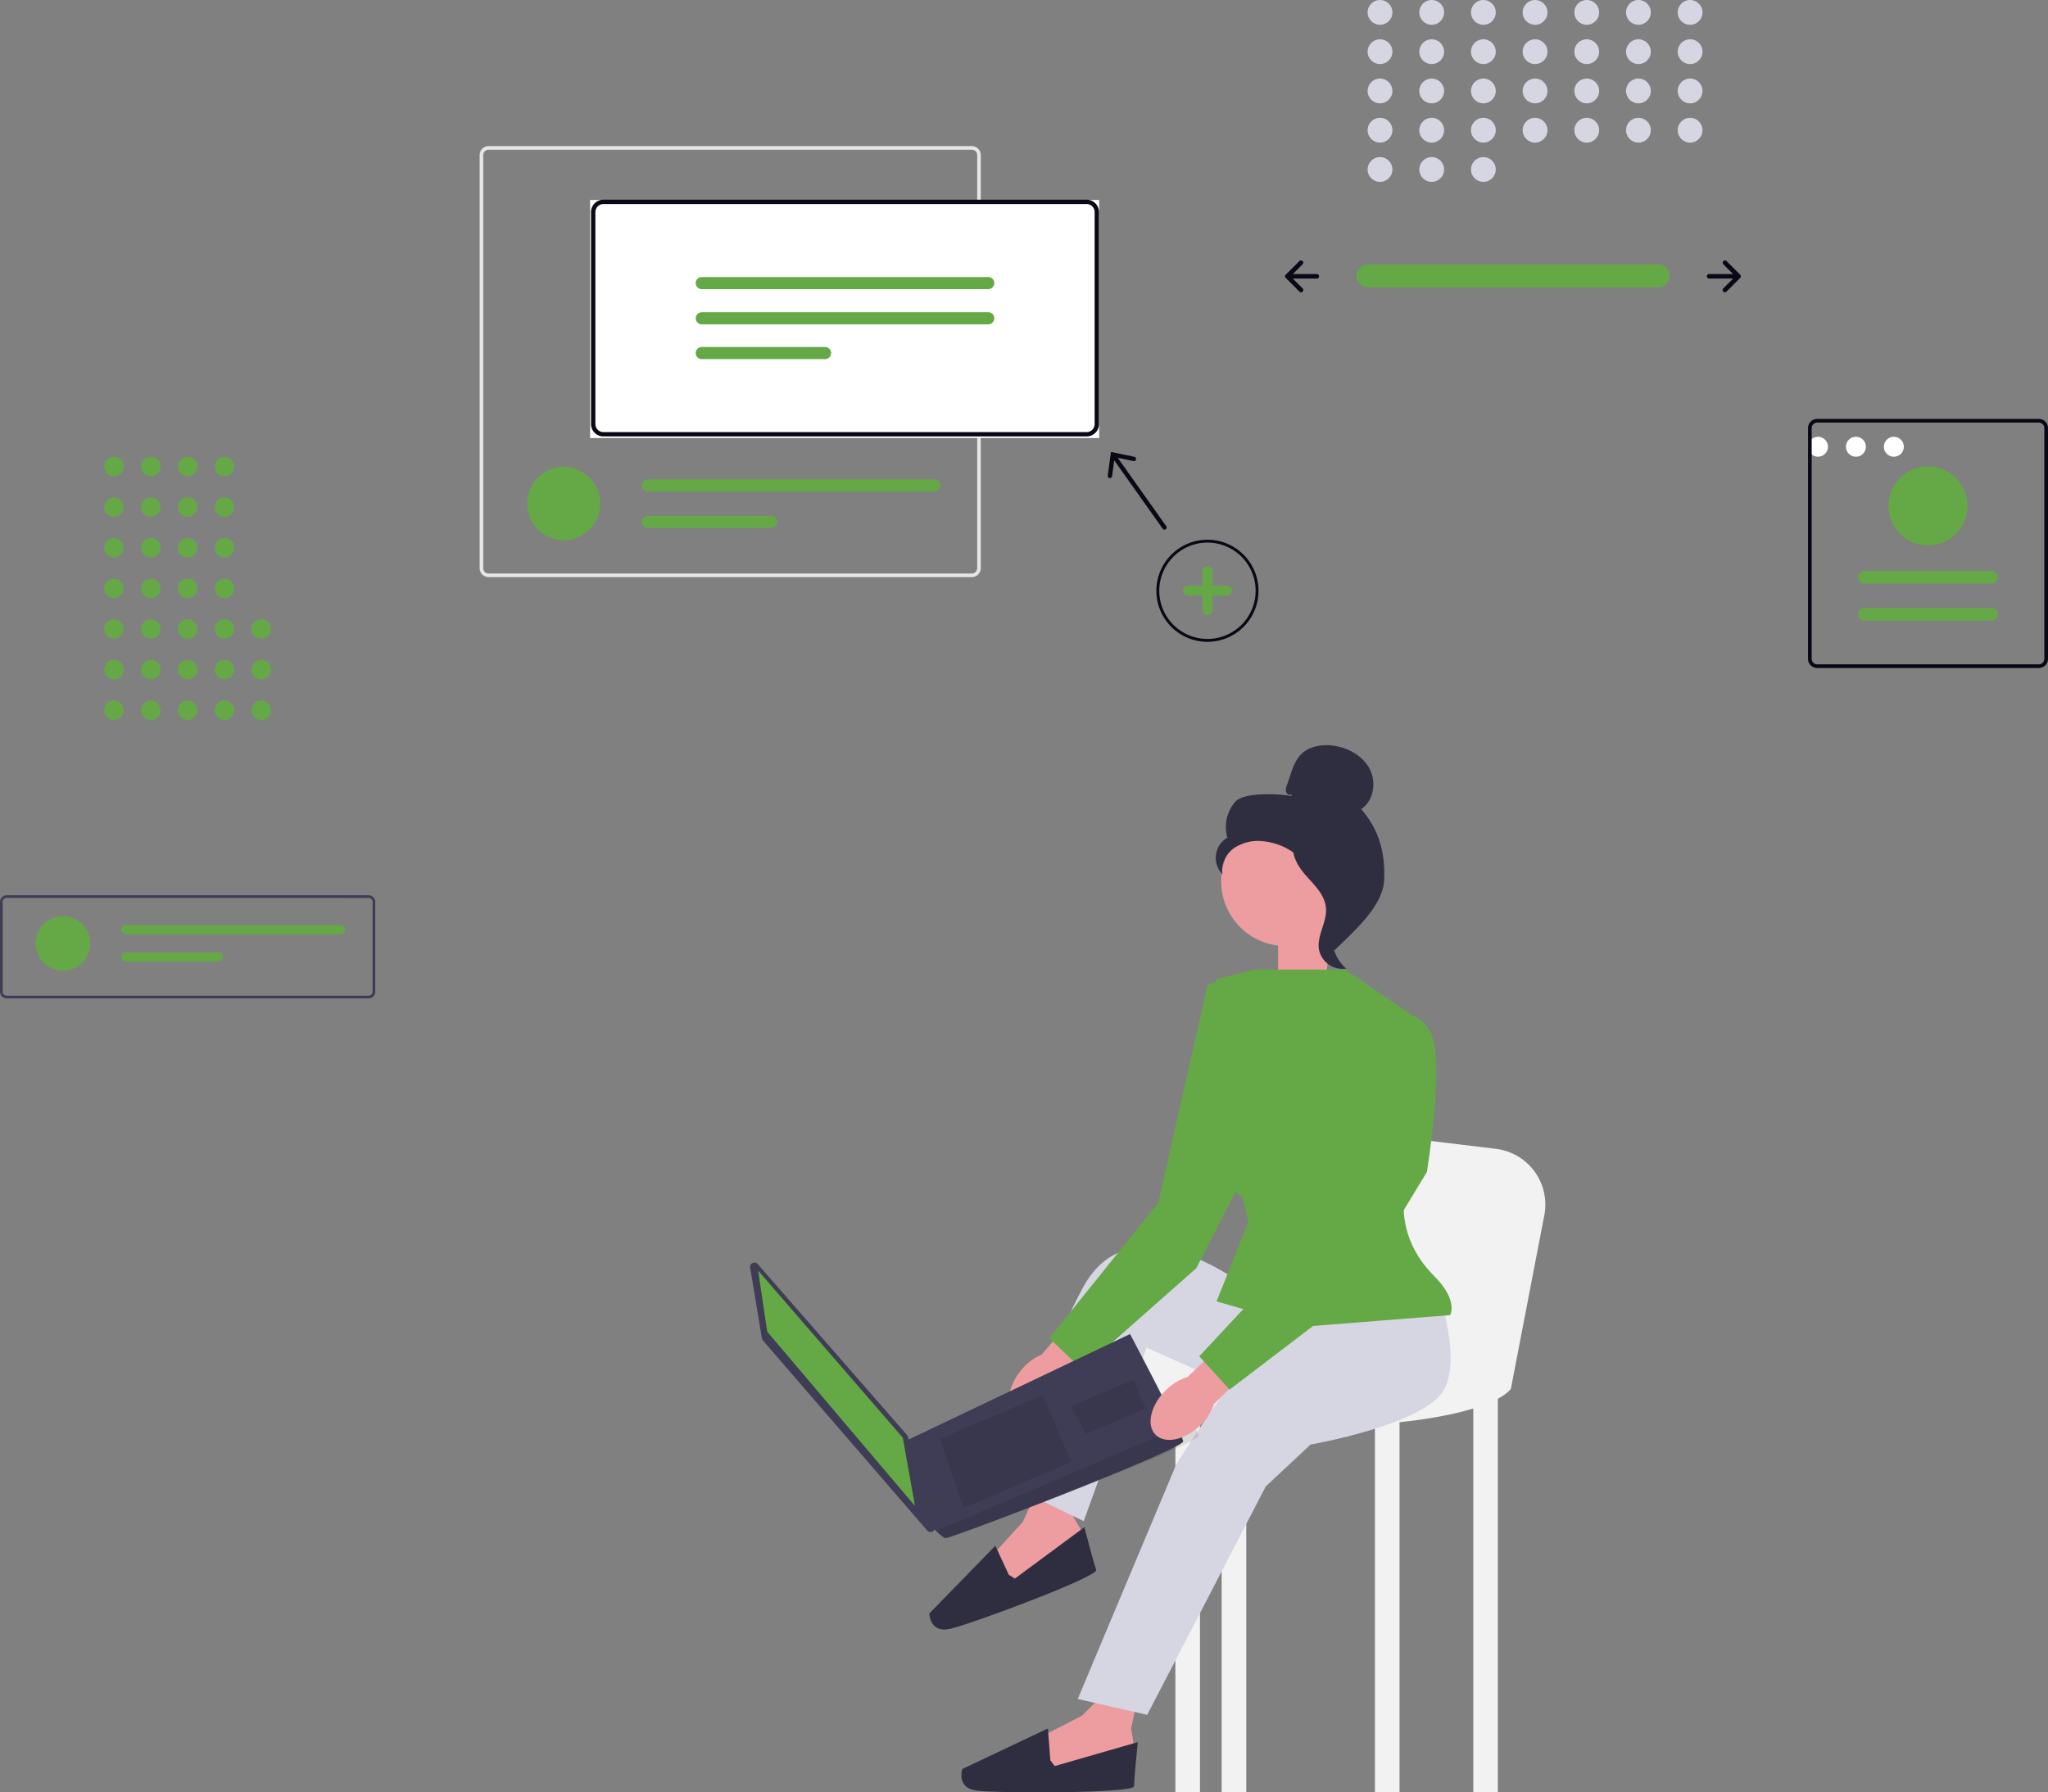 <?xml version="1.0" encoding="UTF-8"?>
<svg xmlns="http://www.w3.org/2000/svg" xmlns:xlink="http://www.w3.org/1999/xlink" width="800.48" height="700.725" viewBox="0 0 800.48 700.725" role="img">
  <rect x="0" y="0" width="800.48" height="700.725" fill="#808080" stroke="none"/>
  <g transform="translate(-586.673 -212.317)">
    <circle cx="3.905" cy="3.905" r="3.905" transform="translate(1293.346 383.066)" fill="#fff"></circle>
    <circle cx="3.905" cy="3.905" r="3.905" transform="translate(1308.169 383.066)" fill="#fff"></circle>
    <circle cx="3.905" cy="3.905" r="3.905" transform="translate(1322.994 383.066)" fill="#fff"></circle>
    <g transform="translate(874.987 503.652)">
      <path d="M744.194,60.583l-3.277,34L723,95.144V65.483Z" transform="translate(-511.765 5.296)" fill="#ed9da0"></path>
      <rect width="9.609" height="155.433" transform="translate(287.53 253.895)" fill="#f2f2f2"></rect>
      <rect width="9.609" height="155.433" transform="translate(249.096 253.895)" fill="#f2f2f2"></rect>
      <rect width="9.609" height="155.433" transform="translate(189.183 253.895)" fill="#f2f2f2"></rect>
      <rect width="9.609" height="155.433" transform="translate(171.096 253.895)" fill="#f2f2f2"></rect>
      <path d="M828.219,241.9l13.075-67.908a21.933,21.933,0,0,0-18.9-25.921l-69.916-8.475s-9.609,78.565-9.609,74.608-95.238,9.891-59.63,29.674S814.937,258,828.219,241.9Z" transform="translate(-525.994 9.738)" fill="#f2f2f2"></path>
      <path d="M674.493,343.56l-11.84,11.84L646.3,363.858l1.691,14.659L679,375.134l3.947-7.894-1.128-6.766,2.255-10.713Z" transform="translate(-528.015 23.967)" fill="#ed9da0"></path>
      <path d="M652.26,371.778l-.968-12.439-33.425,15.822s-2.588,7.33,5.472,8.457,61.623,1.128,61.623-1.691,1.465-17.252,1.465-17.252l-32.475,9.359-1.691-2.255Z" transform="translate(-530.026 25.068)" fill="#2f2e41"></path>
      <path d="M647.731,269.559l-6.967,15.226-12.375,13.629,6.7,13.149,27.883-13.986.946-8.774-3.417-5.948-1.622-10.827Z" transform="translate(-529.264 18.805)" fill="#ed9da0"></path>
      <path d="M636.813,304.36l-5.246-11.32-25.808,26.486s.13,7.772,8.078,6.018S671.984,305.109,671,302.467s-4.644-16.68-4.644-16.68l-27.172,20.1-2.372-1.524Z" transform="translate(-530.843 19.937)" fill="#2f2e41"></path>
      <path d="M799.046,194.277s12.435,32.217,3.391,45.217S751,259.842,751,259.842l-17.522,16.391-46.347,89.3L660,359.319l38.434-91.564s22.608-36.739,31.087-41.826,24.265-24.186,24.265-24.186l45.256-7.466Z" transform="translate(-527.059 13.553)" fill="#d6d6e3"></path>
      <path d="M752.563,210.06l-20.042-7.312s-48.661-41.393-69.031-3.267-26.442,78.051-26.442,78.051l26.872,13.033,24.575-67.829L767,257.794l-14.44-47.734Z" transform="translate(-528.66 12.79)" fill="#d6d6e3"></path>
      <path d="M639.721,230.414c-5.372,6.386-6.432,14.335-2.367,17.754s11.714,1.012,17.087-5.378a20.887,20.887,0,0,0,4.508-8.774l22.422-27.347-10.837-8.839-22.938,26.638a20.888,20.888,0,0,0-7.875,5.946Z" transform="translate(-528.811 13.801)" fill="#ed9da0"></path>
      <path d="M726.323,82h35.172l25.871,17.522L785.1,168.479s-4.727,17.316,11.3,33.348c9.609,9.609,6.217,15.261,6.217,15.261l-57.086,4.522-34.2-9.891,12.435-31.087-2.261-9.609s-23.174-16.391-19.217-33.348,9.043-52,9.043-52L726.323,82Z" transform="translate(-524.14 5.721)" fill="#65a946"></path>
      <path d="M692.2,172.858l19.28-85.281s12.636-5.456,19.1,5.407,2.516,54.5,2.516,54.5L707.1,198.406l-44.719,39.533-12.784-12.1,42.6-52.98Z" transform="translate(-527.785 6.014)" fill="#65a946"></path>
      <g transform="translate(186.888 0)">
        <circle cx="25.273" cy="25.273" r="25.273" transform="translate(2.108 27.969)" fill="#ed9da0"></circle>
        <path d="M739.827,19.264c-.731.427-1.711-.219-1.945-1.033a4.233,4.233,0,0,1,.31-2.48l1.364-4.039c.967-2.864,1.994-5.829,4.088-8.009C746.8.413,751.828-.424,756.35.183c5.808.779,11.538,3.924,14.239,9.124s1.551,12.457-3.329,15.7c6.955,7.971,9.379,16.855,9,27.426s-11.9,20.3-19.416,27.748c-1.678-1.017-3.2-5.783-2.28-7.515s-.4-3.737.743-5.332,2.1.945.943-.641c-.729-1,2.116-3.3,1.033-3.9C752.038,59.9,750.3,53.364,747,48.362a24.587,24.587,0,0,0-17.956-10.8,16.979,16.979,0,0,0-11.392,2.6c-3.247,2.3-5.349,6.409-4.6,10.316a9.162,9.162,0,0,1,1.906-14.34,14.967,14.967,0,0,1,3.177-14.108c3.386-3.733,17.123-3.1,22.066-2.115" transform="translate(-710.429 0)" fill="#2f2e41"></path>
        <path d="M738.627,35.251c6.548.707,11.275,6.379,15.267,11.616,2.3,3.019,4.711,6.353,4.653,10.148-.058,3.837-2.624,7.129-3.85,10.765a16.224,16.224,0,0,0,4.72,17.089A9.426,9.426,0,0,1,748.794,77.5c-.947-5.5,3.226-10.818,2.731-16.382-.435-4.9-4.3-8.674-7.582-12.339s-6.368-8.529-4.857-13.212" transform="translate(-708.462 2.459)" fill="#2f2e41"></path>
      </g>
      <g transform="matrix(0.946, -0.326, 0.326, 0.946, 0, 204.431)">
        <path d="M4.673,1.417.024,29.022a1.7,1.7,0,0,0,.1.914L36.6,121.071a1.7,1.7,0,0,0,3.275-.56l1.545-36.623a1.7,1.7,0,0,0-.124-.711L7.923,1.06a1.7,1.7,0,0,0-3.25.358Z" fill="#3f3d56"></path>
        <path d="M4.418,0,0,23.716l32.368,83.164,4.2-26.752Z" transform="translate(2.837 3.536)" fill="#65a946"></path>
        <path d="M104.708,46.351c-.751,3.109-99.325,6.474-100.348,5.534a22.225,22.225,0,0,1-2.371-3.891C.957,46.036,0,44.074,0,44.074L1.62,11.007,98.723,0s4.3,27.595,5.645,40.272A32.272,32.272,0,0,1,104.708,46.351Z" transform="translate(37.805 74.297)" fill="#3f3d56"></path>
        <path d="M.009,3.1,0,31.584l45.555-3.239L43.539,0Z" transform="translate(52.99 85.707)" opacity="0.1" style="isolation:isolate"></path>
        <path d="M.275,1.871,0,1.837,2.151,13.948l25.309-1.8L26.6,0Z" transform="translate(105.386 91.611)" opacity="0.1" style="isolation:isolate"></path>
        <path d="M108.953,6.079C108.157,9.188,3.6,12.553,2.515,11.612A22.03,22.03,0,0,1,0,7.722L108.592,0A30.456,30.456,0,0,1,108.953,6.079Z" transform="translate(39.915 114.569)" opacity="0.1" style="isolation:isolate"></path>
      </g>
      <path d="M692.637,237.576c-5.98,5.822-7.823,13.626-4.118,17.431s11.556,2.17,17.537-3.655a20.887,20.887,0,0,0,5.356-8.283l25.026-24.986-9.906-9.871-25.469,24.229a20.888,20.888,0,0,0-8.426,5.135Z" transform="translate(-525.203 14.525)" fill="#ed9da0"></path>
      <path d="M750.732,182.355,776.167,98.7s13-4.522,18.652,6.783-1.458,54.543-1.458,54.543L763.732,208.92l-47.478,36.174-11.87-13Z" transform="translate(-523.963 6.823)" fill="#65a946"></path>
    </g>
    <g transform="translate(1088.957 212.317)">
      <path d="M854.365,385.452a4.512,4.512,0,1,0,0,9.023H967.476a4.512,4.512,0,1,0,.148-9.023H854.365Z" transform="translate(-821.824 -282.122)" fill="#65a946"></path>
      <path d="M1036.635,383.714a.888.888,0,0,0,0,1.255l3.811,3.811h-9.4a.888.888,0,0,0,0,1.775h9.4l-3.811,3.811a.888.888,0,1,0,1.255,1.255l5.326-5.326a.888.888,0,0,0,0-1.255l-5.326-5.326a.888.888,0,0,0-1.255,0Z" transform="translate(-865.332 -281.64)" fill="#090814"></path>
      <path d="M819.751,383.714a.888.888,0,0,1,0,1.255l-3.811,3.811h9.4a.888.888,0,0,1,0,1.775h-9.4l3.811,3.811a.888.888,0,1,1-1.255,1.255L813.17,390.3a.888.888,0,0,1,0-1.255l5.326-5.326a.887.887,0,0,1,1.255,0Z" transform="translate(-812.91 -281.64)" fill="#090814"></path>
      <g transform="translate(32.259 0)">
        <circle cx="4.848" cy="4.848" r="4.848" fill="#d6d6e3"></circle>
        <circle cx="4.848" cy="4.848" r="4.848" transform="translate(20.2)" fill="#d6d6e3"></circle>
        <circle cx="4.848" cy="4.848" r="4.848" transform="translate(40.4)" fill="#d6d6e3"></circle>
        <circle cx="4.848" cy="4.848" r="4.848" transform="translate(60.601)" fill="#d6d6e3"></circle>
        <circle cx="4.848" cy="4.848" r="4.848" transform="translate(80.801)" fill="#d6d6e3"></circle>
        <circle cx="4.848" cy="4.848" r="4.848" transform="translate(101.001)" fill="#d6d6e3"></circle>
        <circle cx="4.848" cy="4.848" r="4.848" transform="translate(121.201)" fill="#d6d6e3"></circle>
        <circle cx="4.848" cy="4.848" r="4.848" transform="translate(0 15.352)" fill="#d6d6e3"></circle>
        <circle cx="4.848" cy="4.848" r="4.848" transform="translate(20.2 15.352)" fill="#d6d6e3"></circle>
        <circle cx="4.848" cy="4.848" r="4.848" transform="translate(40.4 15.352)" fill="#d6d6e3"></circle>
        <circle cx="4.848" cy="4.848" r="4.848" transform="translate(60.601 15.352)" fill="#d6d6e3"></circle>
        <circle cx="4.848" cy="4.848" r="4.848" transform="translate(80.801 15.352)" fill="#d6d6e3"></circle>
        <circle cx="4.848" cy="4.848" r="4.848" transform="translate(101.001 15.352)" fill="#d6d6e3"></circle>
        <circle cx="4.848" cy="4.848" r="4.848" transform="translate(121.201 15.352)" fill="#d6d6e3"></circle>
        <circle cx="4.848" cy="4.848" r="4.848" transform="translate(0 30.704)" fill="#d6d6e3"></circle>
        <circle cx="4.848" cy="4.848" r="4.848" transform="translate(20.2 30.704)" fill="#d6d6e3"></circle>
        <circle cx="4.848" cy="4.848" r="4.848" transform="translate(40.4 30.704)" fill="#d6d6e3"></circle>
        <circle cx="4.848" cy="4.848" r="4.848" transform="translate(60.601 30.704)" fill="#d6d6e3"></circle>
        <circle cx="4.848" cy="4.848" r="4.848" transform="translate(80.801 30.704)" fill="#d6d6e3"></circle>
        <circle cx="4.848" cy="4.848" r="4.848" transform="translate(101.001 30.704)" fill="#d6d6e3"></circle>
        <circle cx="4.848" cy="4.848" r="4.848" transform="translate(121.201 30.704)" fill="#d6d6e3"></circle>
        <circle cx="4.848" cy="4.848" r="4.848" transform="translate(0 46.056)" fill="#d6d6e3"></circle>
        <circle cx="4.848" cy="4.848" r="4.848" transform="translate(20.2 46.056)" fill="#d6d6e3"></circle>
        <circle cx="4.848" cy="4.848" r="4.848" transform="translate(0 61.408)" fill="#d6d6e3"></circle>
        <circle cx="4.848" cy="4.848" r="4.848" transform="translate(20.2 61.408)" fill="#d6d6e3"></circle>
        <circle cx="4.848" cy="4.848" r="4.848" transform="translate(40.4 61.408)" fill="#d6d6e3"></circle>
        <circle cx="4.848" cy="4.848" r="4.848" transform="translate(40.4 46.056)" fill="#d6d6e3"></circle>
        <circle cx="4.848" cy="4.848" r="4.848" transform="translate(60.601 46.056)" fill="#d6d6e3"></circle>
        <circle cx="4.848" cy="4.848" r="4.848" transform="translate(80.801 46.056)" fill="#d6d6e3"></circle>
        <circle cx="4.848" cy="4.848" r="4.848" transform="translate(101.001 46.056)" fill="#d6d6e3"></circle>
        <circle cx="4.848" cy="4.848" r="4.848" transform="translate(121.201 46.056)" fill="#d6d6e3"></circle>
      </g>
    </g>
    <g transform="translate(627.408 390.877)">
      <circle cx="3.812" cy="3.812" r="3.812" transform="translate(0 95.292)" fill="#65a946"></circle>
      <circle cx="3.812" cy="3.812" r="3.812" transform="translate(0 79.41)" fill="#65a946"></circle>
      <circle cx="3.812" cy="3.812" r="3.812" transform="translate(0 63.528)" fill="#65a946"></circle>
      <circle cx="3.812" cy="3.812" r="3.812" transform="translate(0 47.646)" fill="#65a946"></circle>
      <circle cx="3.812" cy="3.812" r="3.812" transform="translate(0 31.764)" fill="#65a946"></circle>
      <circle cx="3.812" cy="3.812" r="3.812" transform="translate(0 15.882)" fill="#65a946"></circle>
      <circle cx="3.812" cy="3.812" r="3.812" fill="#65a946"></circle>
      <circle cx="3.812" cy="3.812" r="3.812" transform="translate(14.395 95.292)" fill="#65a946"></circle>
      <circle cx="3.812" cy="3.812" r="3.812" transform="translate(14.395 79.41)" fill="#65a946"></circle>
      <circle cx="3.812" cy="3.812" r="3.812" transform="translate(14.395 63.528)" fill="#65a946"></circle>
      <circle cx="3.812" cy="3.812" r="3.812" transform="translate(14.395 47.646)" fill="#65a946"></circle>
      <circle cx="3.812" cy="3.812" r="3.812" transform="translate(14.395 31.764)" fill="#65a946"></circle>
      <circle cx="3.812" cy="3.812" r="3.812" transform="translate(14.395 15.882)" fill="#65a946"></circle>
      <circle cx="3.812" cy="3.812" r="3.812" transform="translate(14.395)" fill="#65a946"></circle>
      <circle cx="3.812" cy="3.812" r="3.812" transform="translate(28.791 95.292)" fill="#65a946"></circle>
      <circle cx="3.812" cy="3.812" r="3.812" transform="translate(28.791 79.41)" fill="#65a946"></circle>
      <circle cx="3.812" cy="3.812" r="3.812" transform="translate(28.791 63.528)" fill="#65a946"></circle>
      <circle cx="3.812" cy="3.812" r="3.812" transform="translate(28.791 47.646)" fill="#65a946"></circle>
      <circle cx="3.812" cy="3.812" r="3.812" transform="translate(28.791 31.764)" fill="#65a946"></circle>
      <circle cx="3.812" cy="3.812" r="3.812" transform="translate(28.791 15.882)" fill="#65a946"></circle>
      <circle cx="3.812" cy="3.812" r="3.812" transform="translate(28.791)" fill="#65a946"></circle>
      <circle cx="3.812" cy="3.812" r="3.812" transform="translate(43.186 95.292)" fill="#65a946"></circle>
      <circle cx="3.812" cy="3.812" r="3.812" transform="translate(43.186 79.41)" fill="#65a946"></circle>
      <circle cx="3.812" cy="3.812" r="3.812" transform="translate(57.582 95.292)" fill="#65a946"></circle>
      <circle cx="3.812" cy="3.812" r="3.812" transform="translate(57.582 79.41)" fill="#65a946"></circle>
      <circle cx="3.812" cy="3.812" r="3.812" transform="translate(57.582 63.528)" fill="#65a946"></circle>
      <circle cx="3.812" cy="3.812" r="3.812" transform="translate(43.186 63.528)" fill="#65a946"></circle>
      <circle cx="3.812" cy="3.812" r="3.812" transform="translate(43.186 47.646)" fill="#65a946"></circle>
      <circle cx="3.812" cy="3.812" r="3.812" transform="translate(43.186 31.764)" fill="#65a946"></circle>
      <circle cx="3.812" cy="3.812" r="3.812" transform="translate(43.186 15.882)" fill="#65a946"></circle>
      <circle cx="3.812" cy="3.812" r="3.812" transform="translate(43.186)" fill="#65a946"></circle>
    </g>
    <g transform="translate(774.152 269.438)">
      <path d="M754.845,550.1a19.961,19.961,0,1,1,19.961-19.961A19.961,19.961,0,0,1,754.845,550.1Zm0-38.79a18.829,18.829,0,1,0,18.829,18.829A18.829,18.829,0,0,0,754.845,511.306Z" transform="translate(-470.381 -356.298)" fill="#090814"></path>
      <path d="M770.472,536.2h-5.739v-5.74a1.913,1.913,0,1,0-3.826,0v5.74h-5.74a1.913,1.913,0,0,0,0,3.826h5.74v5.74a1.913,1.913,0,1,0,3.826,0v-5.74h5.739a1.913,1.913,0,1,0,0-3.826Z" transform="translate(-478.355 -364.272)" fill="#65a946"></path>
      <path d="M459.848,238.262H270.983a3.5,3.5,0,0,0-3.5,3.5v161.5a3.5,3.5,0,0,0,3.5,3.5H459.848a3.5,3.5,0,0,0,3.5-3.5v-161.5A3.5,3.5,0,0,0,459.848,238.262Zm2.1,165a2.1,2.1,0,0,1-2.1,2.1H270.983a2.1,2.1,0,0,1-2.1-2.1v-161.5a2.1,2.1,0,0,1,2.1-2.1H459.848a2.1,2.1,0,0,1,2.1,2.1Z" transform="translate(-267.484 -238.262)" fill="#e6e6e6"></path>
      <path d="M328.846,474.338c0,.249-.007.5-.02.74a14.246,14.246,0,0,1-28.454,0c-.013-.242-.02-.491-.02-.74a14.247,14.247,0,1,1,28.493,0Z" transform="translate(-281.752 -334.557)" fill="#65a946"></path>
      <path d="M493.784,468.479H381.841a2.375,2.375,0,1,0,0,4.75H493.784a2.375,2.375,0,1,0,0-4.75Z" transform="translate(-316.095 -338.198)" fill="#65a946"></path>
      <path d="M430.012,493.66H381.844a2.372,2.372,0,0,0,0,4.743h48.168a2.372,2.372,0,1,0,0-4.743Z" transform="translate(-316.098 -349.13)" fill="#65a946"></path>
      <g transform="translate(43.171 20.948)">
        <rect width="198.976" height="93.069" transform="translate(0 0.107)" fill="#fff"></rect>
        <path d="M538.112,367.839H349.247A4.844,4.844,0,0,1,344.409,363V280.118a4.843,4.843,0,0,1,4.838-4.838H538.112a4.844,4.844,0,0,1,4.838,4.838V363A4.844,4.844,0,0,1,538.112,367.839ZM349.247,276.977a3.144,3.144,0,0,0-3.14,3.14V363a3.144,3.144,0,0,0,3.14,3.141H538.112a3.144,3.144,0,0,0,3.14-3.141V280.118a3.144,3.144,0,0,0-3.14-3.14Z" transform="translate(-344.048 -275.28)" fill="#090814"></path>
        <path d="M419.1,328.7a2.374,2.374,0,1,0,0,4.749h111.94a2.374,2.374,0,1,0,0-4.749Z" transform="translate(-375.441 -298.469)" fill="#65a946"></path>
        <path d="M419.1,353.012a2.374,2.374,0,1,0,0,4.749h111.94a2.374,2.374,0,1,0,0-4.749Z" transform="translate(-375.441 -309.023)" fill="#65a946"></path>
        <path d="M419.1,377.029a2.374,2.374,0,0,0,0,4.749h48.168a2.374,2.374,0,1,0,0-4.749Z" transform="translate(-375.441 -319.449)" fill="#65a946"></path>
      </g>
      <path d="M724.176,478.6,705.207,451.83l6.141,1.28a.849.849,0,0,0,.346-1.663l-9.151-1.9-1.235,9.264a.849.849,0,1,0,1.684.224l.828-6.221,18.971,26.774a.849.849,0,0,0,1.385-.981Z" transform="translate(-455.803 -329.978)" fill="#090814"></path>
    </g>
    <g transform="translate(586.673 562.317)">
      <path d="M461.054,610.978H319.616A2.622,2.622,0,0,1,317,608.358V573.274a2.622,2.622,0,0,1,2.619-2.619H461.054a2.622,2.622,0,0,1,2.619,2.619v35.085A2.622,2.622,0,0,1,461.054,610.978ZM319.616,571.7a1.573,1.573,0,0,0-1.572,1.572v35.085a1.573,1.573,0,0,0,1.572,1.571H461.054a1.573,1.573,0,0,0,1.572-1.571V573.274a1.573,1.573,0,0,0-1.572-1.572Z" transform="translate(-316.997 -570.654)" fill="#3f3d56"></path>
      <circle cx="10.669" cy="10.669" r="10.669" transform="translate(13.926 8.146)" fill="#65a946"></circle>
      <path d="M398.72,590.368a1.778,1.778,0,1,0,0,3.556h83.83a1.778,1.778,0,1,0,0-3.556Z" transform="translate(-349.484 -578.665)" fill="#65a946"></path>
      <path d="M398.72,608.341a1.778,1.778,0,1,0,0,3.556h36.072a1.778,1.778,0,1,0,0-3.556Z" transform="translate(-349.484 -585.969)" fill="#65a946"></path>
    </g>
    <g transform="translate(1293.345 376.088)">
      <path d="M873.22,428.016h86.592a3.612,3.612,0,0,1,3.608,3.608v90.182a3.612,3.612,0,0,1-3.608,3.608H873.22a3.612,3.612,0,0,1-3.608-3.608V431.624A3.612,3.612,0,0,1,873.22,428.016Zm86.592,95.955a2.167,2.167,0,0,0,2.165-2.165V431.624a2.167,2.167,0,0,0-2.165-2.165H873.22a2.167,2.167,0,0,0-2.165,2.165v90.182a2.167,2.167,0,0,0,2.165,2.165Z" transform="translate(-869.612 -428.016)" fill="#090814"></path>
      <path d="M945.732,523.288a2.449,2.449,0,1,0,0-4.9h-49.69a2.449,2.449,0,1,0,0,4.9Z" transform="translate(-873.983 -444.488)" fill="#65a946"></path>
      <path d="M945.732,505.64a2.45,2.45,0,0,0,0-4.9h-49.69a2.45,2.45,0,1,0,0,4.9Z" transform="translate(-873.983 -441.271)" fill="#65a946"></path>
      <path d="M923.534,450.758a15.419,15.419,0,1,1-15.419,15.419A15.419,15.419,0,0,1,923.534,450.758Z" transform="translate(-876.63 -432.161)" fill="#65a946"></path>
    </g>
  </g>
</svg>
